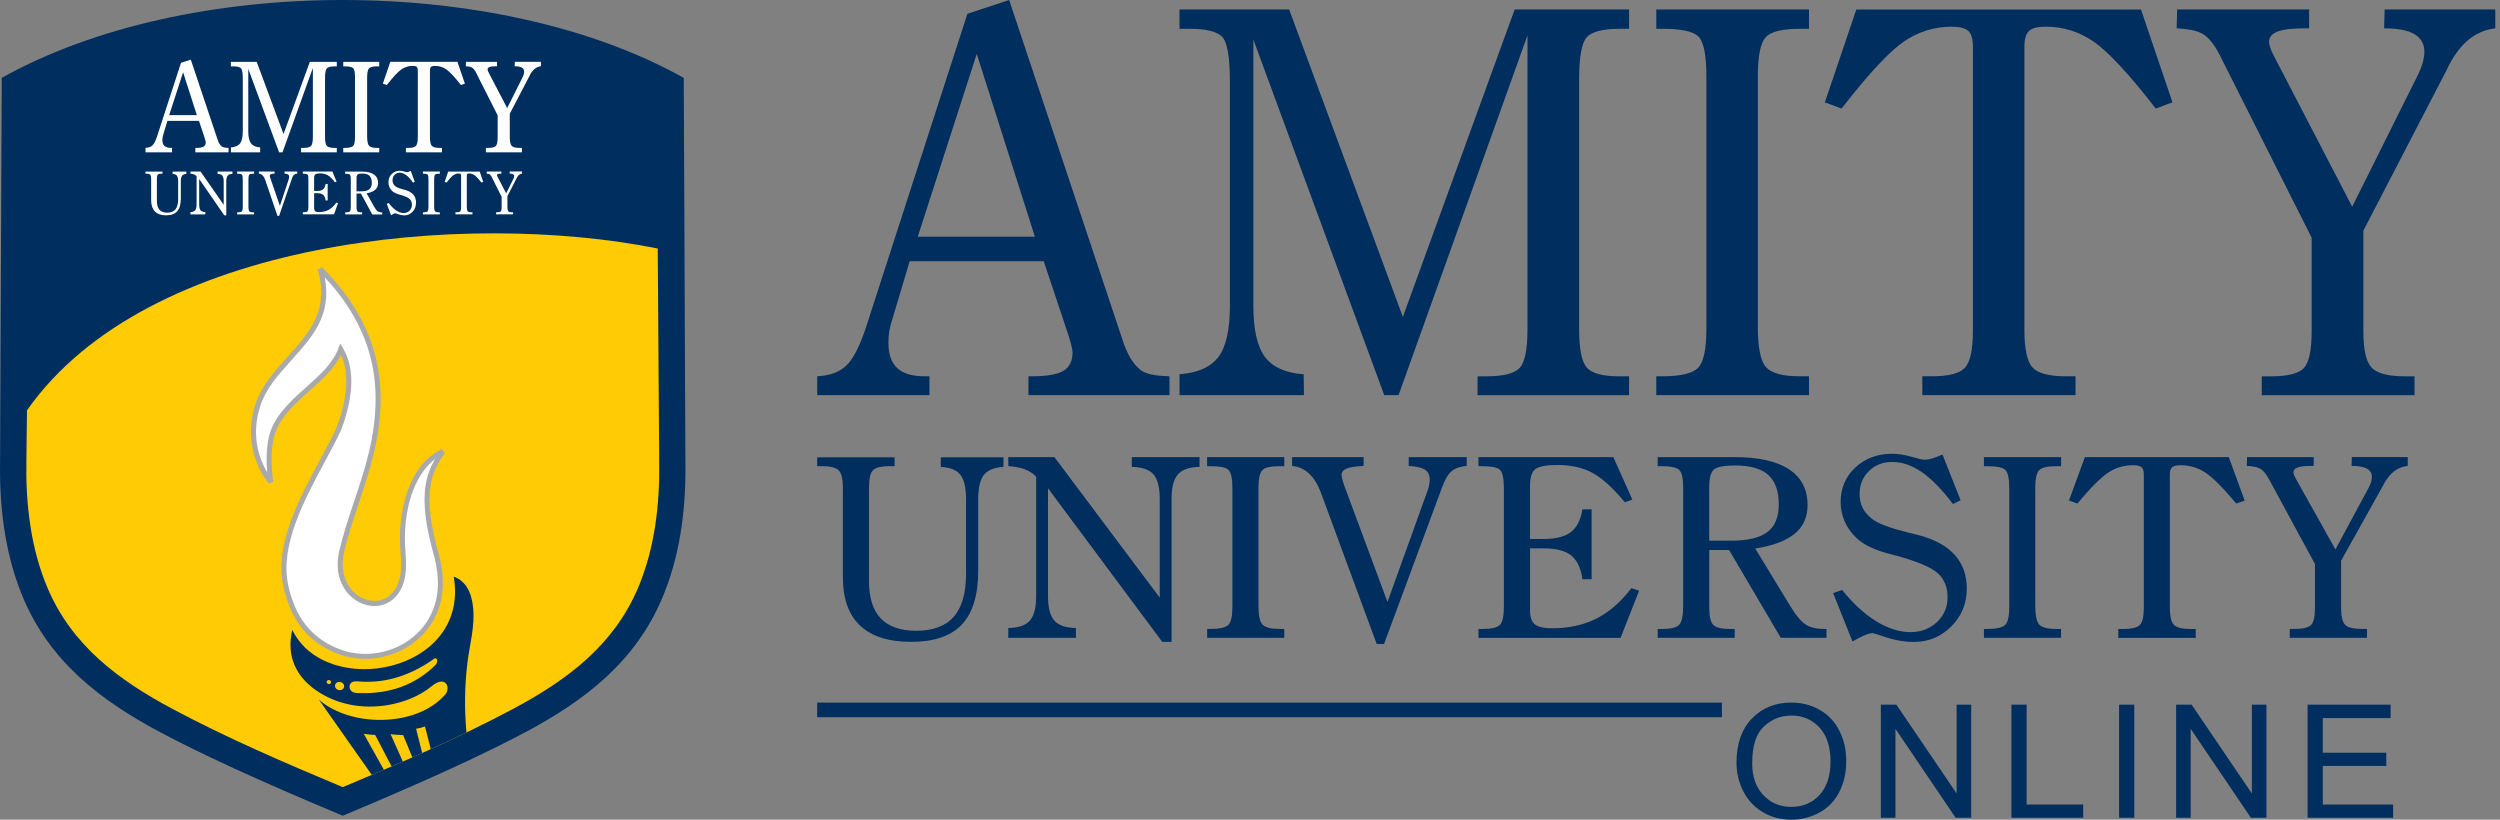 <svg xmlns="http://www.w3.org/2000/svg" width="122" height="40" viewBox="0 0 122 40" fill="none"><rect x="0" y="0" width="122" height="40" fill="#808080" stroke="none"/><g><path fill-rule="evenodd" clip-rule="evenodd" d="M16.726 39.807C20.88 38.072 23.717 36.756 25.648 35.726C28.541 34.183 31.01 32.297 32.328 29.16C33.099 27.328 33.495 25.12 33.447 22.469C33.42 16.244 33.394 10.022 33.367 3.8C24.296 -1.266 9.157 -1.266 0.086 3.798C0.059 10.022 0.031 16.244 0.004 22.469C-0.044 25.12 0.354 27.328 1.123 29.16C2.441 32.297 4.912 34.183 7.805 35.726C9.736 36.758 12.573 38.072 16.725 39.807H16.726Z" fill="#002E5E"></path><path fill-rule="evenodd" clip-rule="evenodd" d="M16.726 38.413C19.516 37.244 22.383 36.012 25.044 34.591C27.678 33.185 29.955 31.495 31.149 28.66C31.962 26.726 32.206 24.572 32.168 22.488V22.471L32.098 12.128C22.717 10.245 7.193 11.632 1.317 20.025L1.287 22.471V22.488C1.25 24.57 1.493 26.726 2.306 28.66C3.498 31.495 5.777 33.185 8.409 34.591C11.07 36.012 13.937 37.246 16.727 38.413H16.726Z" fill="#FFCB05"></path><path fill-rule="evenodd" clip-rule="evenodd" d="M21.608 22.034C20.003 22.78 19.541 25.101 19.651 26.738C19.691 27.367 19.762 28.012 19.499 28.604C18.735 30.316 16.113 29.274 16.677 26.891C17.248 24.472 18.447 22.301 18.45 19.454C18.452 17.106 17.52 15.017 15.622 13.125C16.206 15.184 15.224 16.273 14.105 17.518C13.496 18.196 12.883 18.863 12.587 19.753C12.182 20.968 12.304 22.328 13.211 23.53C13.11 22.768 13.091 22.054 13.223 21.416C13.606 19.542 16.036 18.675 16.626 17.039C17.255 18.073 17.062 19.572 16.512 20.977C15.495 23.134 13.399 26.071 13.942 28.576C14.273 30.102 15.026 31.174 16.424 31.752C18.156 32.468 20.317 31.745 21.147 30.014C21.557 29.16 21.587 28.202 21.317 27.16C20.393 23.959 20.976 22.96 21.608 22.034Z" fill="white"></path><path fill-rule="evenodd" clip-rule="evenodd" d="M21.545 21.929L21.555 21.922L21.71 22.102C21.402 22.555 21.105 23.023 21 23.761C20.892 24.51 20.979 25.544 21.435 27.125V27.129C21.571 27.663 21.633 28.176 21.606 28.665C21.583 29.157 21.468 29.627 21.257 30.068C20.637 31.358 19.307 32.106 17.944 32.148C17.677 32.157 17.411 32.138 17.15 32.091C16.888 32.045 16.63 31.971 16.377 31.868V31.864C15.656 31.567 15.102 31.141 14.684 30.594C14.27 30.047 13.992 29.381 13.824 28.6C13.387 26.589 14.599 24.335 15.637 22.403C15.916 21.882 16.184 21.384 16.401 20.924C16.787 19.935 16.993 18.903 16.852 18.026C16.825 17.859 16.784 17.696 16.73 17.542C16.704 17.467 16.674 17.393 16.64 17.322C16.319 17.99 15.715 18.527 15.105 19.072C14.333 19.761 13.544 20.468 13.344 21.438C13.281 21.748 13.253 22.077 13.254 22.423C13.254 22.77 13.284 23.134 13.334 23.51L13.114 23.6C12.444 22.712 12.191 21.738 12.255 20.795C12.269 20.611 12.292 20.428 12.327 20.249C12.362 20.074 12.41 19.893 12.47 19.716L12.473 19.709C12.77 18.82 13.363 18.158 13.967 17.489L14.018 17.43L14.023 17.424C15.116 16.211 16.071 15.146 15.505 13.155L15.71 13.035C16.669 13.99 17.386 14.999 17.862 16.064C18.34 17.133 18.575 18.258 18.575 19.449C18.575 21.366 18.037 22.974 17.509 24.554C17.248 25.335 16.99 26.11 16.8 26.913C16.602 27.755 16.817 28.418 17.205 28.834C17.375 29.014 17.576 29.149 17.786 29.231C17.997 29.311 18.22 29.341 18.432 29.314C18.82 29.264 19.179 29.02 19.392 28.55C19.624 28.03 19.582 27.453 19.542 26.881L19.532 26.741C19.452 25.544 19.675 23.986 20.414 22.916C20.561 22.704 20.727 22.512 20.916 22.345C21.105 22.176 21.315 22.034 21.55 21.924L21.545 21.929ZM21.218 22.413C21.169 22.451 21.12 22.491 21.074 22.533C20.901 22.687 20.747 22.866 20.613 23.061C19.907 24.079 19.697 25.576 19.775 26.73L19.785 26.87C19.825 27.469 19.868 28.077 19.614 28.655C19.364 29.213 18.93 29.502 18.462 29.563C18.209 29.595 17.946 29.56 17.698 29.466C17.451 29.371 17.218 29.216 17.025 29.007C16.587 28.538 16.341 27.798 16.561 26.865C16.752 26.055 17.013 25.272 17.276 24.484C17.799 22.921 18.328 21.334 18.33 19.457C18.33 18.302 18.102 17.21 17.639 16.173C17.228 15.251 16.632 14.374 15.848 13.536C16.201 15.376 15.265 16.418 14.208 17.596L14.201 17.604L14.15 17.661C13.564 18.312 12.986 18.953 12.707 19.795L12.705 19.801C12.652 19.963 12.607 20.132 12.572 20.306C12.537 20.476 12.515 20.648 12.504 20.818C12.452 21.561 12.612 22.328 13.04 23.051C13.021 22.839 13.011 22.632 13.01 22.43C13.01 22.067 13.04 21.72 13.104 21.396C13.321 20.342 14.138 19.613 14.942 18.895C15.603 18.303 16.253 17.724 16.512 17.001L16.599 16.762L16.734 16.978V16.981H16.735C16.827 17.135 16.903 17.297 16.963 17.465C17.022 17.634 17.065 17.809 17.096 17.991C17.246 18.915 17.032 19.997 16.629 21.024V21.03L16.625 21.034C16.406 21.5 16.136 22 15.855 22.526C14.836 24.42 13.649 26.633 14.065 28.555C14.226 29.299 14.489 29.934 14.884 30.45C15.275 30.963 15.796 31.363 16.474 31.644H16.477C16.709 31.741 16.952 31.811 17.198 31.854C17.446 31.898 17.696 31.916 17.942 31.908C19.219 31.868 20.464 31.17 21.04 29.967C21.237 29.557 21.343 29.119 21.365 28.658C21.39 28.196 21.33 27.708 21.202 27.2C20.734 25.581 20.649 24.514 20.761 23.734C20.841 23.183 21.014 22.775 21.222 22.418L21.218 22.413Z" fill="#A7A9AC"></path><path fill-rule="evenodd" clip-rule="evenodd" d="M44.787 11.552H50.503L47.665 2.631L44.787 11.552ZM39.88 19.284V18.363C40.497 18.33 40.975 18.156 41.308 17.832C41.641 17.514 41.96 16.891 42.264 15.963L47.209 0.674L49.247 0L54.764 16.539C54.88 16.913 55.016 17.223 55.162 17.47C55.309 17.719 55.478 17.911 55.665 18.059C55.79 18.151 55.955 18.221 56.157 18.268C56.361 18.318 56.663 18.348 57.07 18.363V19.284H50.188V18.363H50.364C51.089 18.363 51.601 18.273 51.9 18.093C52.194 17.914 52.34 17.615 52.34 17.187C52.34 17.113 52.319 16.996 52.276 16.829C52.236 16.668 52.181 16.481 52.111 16.272L50.934 12.748H44.393L43.518 15.671C43.466 15.823 43.427 15.989 43.397 16.169C43.367 16.347 43.354 16.531 43.354 16.718C43.354 17.28 43.496 17.694 43.786 17.964C44.071 18.228 44.512 18.363 45.102 18.363H45.357V19.284H39.878H39.88ZM74.541 1.725L68.249 19.284H67.551L61.164 1.929V14.917C61.164 16.087 61.353 16.918 61.734 17.424C62.115 17.924 62.741 18.204 63.619 18.265L63.633 19.284H57.562V18.265C58.458 18.194 59.09 17.911 59.461 17.415C59.834 16.918 60.019 16.087 60.019 14.917V3.998C60.019 2.787 59.893 2.056 59.64 1.794C59.386 1.537 58.868 1.407 58.079 1.407H57.56V0.461H62.909L68.46 15.466L73.916 0.462H79.498V1.407H79.031C78.209 1.407 77.677 1.547 77.43 1.822C77.185 2.101 77.062 2.78 77.062 3.869V16.07C77.062 17.04 77.188 17.664 77.444 17.948C77.699 18.226 78.227 18.365 79.032 18.365H79.499V19.286H72.105V18.365H72.536C73.355 18.365 73.895 18.23 74.155 17.961C74.412 17.686 74.541 17.06 74.541 16.07V1.725ZM88.279 0.462V1.407H87.785C86.955 1.407 86.413 1.547 86.163 1.822C85.908 2.101 85.782 2.745 85.782 3.756V15.938C85.782 16.971 85.916 17.632 86.188 17.924C86.456 18.216 87.006 18.363 87.833 18.363H88.279V19.284H80.827V18.363H81.143C82.004 18.363 82.575 18.228 82.853 17.964C83.135 17.692 83.272 17.053 83.272 16.044V3.754C83.272 2.691 83.143 2.034 82.879 1.78C82.621 1.532 82.058 1.407 81.196 1.407H80.828V0.461H88.281L88.279 0.462ZM104.479 0.462L106.016 4.992L105.203 5.298C103.895 3.613 102.886 2.528 102.174 2.034C101.465 1.545 100.685 1.302 99.828 1.302C99.439 1.302 99.17 1.372 99.021 1.505C98.869 1.642 98.791 1.899 98.791 2.273V16.095C98.791 17.035 98.925 17.651 99.189 17.936C99.455 18.22 99.997 18.363 100.819 18.363H101.286V19.284H93.809V18.363H94.276C95.09 18.363 95.626 18.224 95.885 17.951C96.148 17.671 96.279 17.061 96.279 16.117V2.274C96.279 1.901 96.201 1.644 96.051 1.507C95.898 1.373 95.63 1.303 95.242 1.303C94.386 1.303 93.607 1.547 92.896 2.036C92.187 2.528 91.175 3.613 89.868 5.299L89.054 4.994L90.588 0.464H104.479V0.462ZM112.809 11.6L108.296 2.633C108.039 2.149 107.775 1.827 107.501 1.66C107.219 1.498 106.795 1.408 106.22 1.382L106.245 0.462H112.685V1.382H112.456C111.855 1.382 111.417 1.435 111.144 1.543C110.869 1.647 110.73 1.814 110.73 2.032C110.73 2.129 110.755 2.241 110.808 2.376C110.854 2.516 110.963 2.735 111.122 3.03L114.787 10.087L118.006 3.631C118.106 3.426 118.183 3.23 118.235 3.047C118.281 2.863 118.309 2.693 118.309 2.533C118.309 2.149 118.149 1.862 117.829 1.669C117.507 1.478 117.01 1.382 116.345 1.382L116.371 0.462H121.77V1.382C120.823 1.49 120.07 2.096 119.502 3.194C119.451 3.302 119.413 3.386 119.386 3.437L115.332 11.256V16.17C115.332 17.063 115.466 17.652 115.732 17.938C116 18.221 116.54 18.365 117.362 18.365H117.829V19.286H110.373V18.365H110.846C111.638 18.365 112.164 18.23 112.425 17.966C112.681 17.694 112.809 17.09 112.809 16.145V11.6Z" fill="#002E5E"></path><path fill-rule="evenodd" clip-rule="evenodd" d="M45.911 22.786V22.319H48.969V22.786C48.521 22.811 48.204 22.939 48.017 23.172C47.833 23.403 47.736 23.797 47.736 24.352V27.843C47.736 29.035 47.471 29.913 46.939 30.475C46.409 31.041 45.582 31.322 44.471 31.322C43.359 31.322 42.536 31.06 41.974 30.53C41.411 30.002 41.133 29.216 41.133 28.171V23.802C41.133 23.372 41.065 23.089 40.929 22.953C40.79 22.819 40.515 22.749 40.103 22.749H39.878V22.319H43.656V22.749H43.42C43.003 22.749 42.733 22.814 42.602 22.945C42.473 23.074 42.407 23.372 42.407 23.836V28.368C42.407 29.176 42.6 29.78 42.984 30.182C43.369 30.582 43.95 30.782 44.732 30.782C45.515 30.782 46.15 30.552 46.544 30.097C46.942 29.64 47.142 28.951 47.142 28.027V24.35C47.142 23.794 47.049 23.4 46.865 23.167C46.681 22.936 46.361 22.81 45.91 22.786H45.911ZM51.454 22.307L56.595 29.163V24.352C56.595 23.78 56.492 23.38 56.286 23.145C56.078 22.913 55.727 22.792 55.232 22.785V22.307H58.537V22.785C58.044 22.792 57.694 22.913 57.486 23.145C57.277 23.38 57.172 23.78 57.172 24.352V31.322H56.717L51.142 23.827V29.08C51.142 29.652 51.243 30.052 51.451 30.286C51.658 30.517 52.008 30.639 52.505 30.647V31.125H49.202L49.207 30.647C49.702 30.639 50.055 30.517 50.257 30.286C50.463 30.052 50.565 29.652 50.565 29.08V23.263C50.412 23.103 50.224 22.983 50.005 22.9C49.785 22.816 49.519 22.764 49.207 22.747L49.202 22.307H51.454ZM62.673 22.307V22.749H62.425C62.005 22.749 61.731 22.814 61.605 22.942C61.476 23.074 61.412 23.375 61.412 23.849V29.557C61.412 30.038 61.48 30.349 61.618 30.486C61.753 30.622 62.031 30.692 62.448 30.692H62.672V31.124H58.909V30.692H59.069C59.503 30.692 59.793 30.628 59.932 30.505C60.073 30.378 60.142 30.078 60.142 29.605V23.849C60.142 23.35 60.078 23.042 59.943 22.924C59.812 22.806 59.528 22.749 59.092 22.749H58.907V22.307H62.67H62.673ZM67.184 31.428L64.486 24.113C64.478 24.092 64.472 24.07 64.463 24.048C64.156 23.23 63.686 22.792 63.054 22.738V22.308H66.545V22.738C66.141 22.758 65.862 22.802 65.705 22.869C65.547 22.938 65.468 23.041 65.468 23.181C65.468 23.225 65.483 23.3 65.511 23.41C65.537 23.517 65.578 23.638 65.629 23.775L67.709 29.376L69.662 23.953C69.702 23.844 69.728 23.747 69.744 23.656C69.763 23.567 69.771 23.481 69.771 23.402C69.771 23.183 69.693 23.022 69.537 22.919C69.382 22.821 69.117 22.758 68.745 22.738V22.308H71.576V22.738C71.259 22.763 71.016 22.844 70.844 22.988C70.675 23.128 70.522 23.383 70.383 23.755L67.541 31.428H67.182H67.184ZM72.149 31.125V30.694H72.366C72.783 30.694 73.059 30.627 73.191 30.497C73.325 30.366 73.39 30.061 73.39 29.582V23.838C73.39 23.349 73.325 23.044 73.196 22.925C73.064 22.808 72.776 22.75 72.328 22.75H72.149V22.308H78.731L79.659 24.383L79.294 24.512C78.718 23.816 78.192 23.338 77.718 23.08C77.245 22.821 76.674 22.691 76.002 22.691C75.459 22.691 75.101 22.758 74.927 22.891C74.752 23.024 74.665 23.299 74.665 23.708V26.303H75.32C75.92 26.303 76.366 26.19 76.657 25.968C76.949 25.745 77.137 25.375 77.222 24.856H77.67V28.265H77.222C77.15 27.726 76.965 27.342 76.676 27.107C76.384 26.875 75.929 26.759 75.322 26.759H74.666V29.783C74.666 30.118 74.746 30.347 74.902 30.472C75.06 30.597 75.347 30.66 75.753 30.66C76.565 30.66 77.283 30.5 77.909 30.185C78.533 29.868 79.101 29.374 79.61 28.701L79.989 28.826L79.083 31.128H72.149V31.125ZM86.902 31.125L84.379 26.84H83.412V29.666C83.412 30.091 83.48 30.368 83.613 30.5C83.748 30.628 84.02 30.694 84.432 30.694H84.654V31.125H80.896V30.694H81.115C81.533 30.694 81.808 30.627 81.94 30.494C82.073 30.36 82.139 30.046 82.139 29.547V23.778C82.139 23.336 82.073 23.055 81.943 22.931C81.811 22.811 81.528 22.749 81.089 22.749H80.896V22.307H84.641C85.811 22.307 86.699 22.505 87.302 22.902C87.906 23.297 88.209 23.881 88.209 24.651C88.209 25.233 88.002 25.695 87.583 26.043C87.17 26.389 86.525 26.631 85.655 26.768L87.384 29.607C87.662 30.063 87.915 30.355 88.135 30.491C88.362 30.628 88.66 30.694 89.037 30.694H89.133V31.125H86.903H86.902ZM83.412 26.386H84.461C85.286 26.386 85.882 26.245 86.251 25.962C86.62 25.683 86.804 25.231 86.804 24.609C86.804 23.958 86.63 23.48 86.287 23.175C85.945 22.866 85.403 22.714 84.665 22.714C84.145 22.714 83.806 22.778 83.647 22.907C83.491 23.033 83.411 23.316 83.411 23.755V26.386H83.412ZM90.399 31.299L89.457 28.944L89.897 28.79C90.422 29.447 90.976 29.955 91.552 30.313C92.131 30.669 92.691 30.847 93.233 30.847C93.746 30.847 94.177 30.685 94.523 30.358C94.868 30.033 95.041 29.627 95.041 29.143C95.041 28.659 94.882 28.259 94.564 27.974C94.246 27.688 93.591 27.409 92.601 27.134C92.543 27.12 92.451 27.093 92.326 27.062C91.536 26.865 90.963 26.599 90.61 26.268C90.355 26.028 90.16 25.758 90.024 25.458C89.891 25.156 89.823 24.837 89.823 24.503C89.823 23.827 90.06 23.263 90.539 22.816C91.019 22.367 91.618 22.143 92.339 22.143C92.621 22.143 92.932 22.191 93.276 22.289C93.617 22.386 93.823 22.435 93.891 22.435C94.009 22.435 94.144 22.414 94.292 22.369C94.444 22.327 94.61 22.263 94.793 22.18L95.677 24.409L95.305 24.6C94.789 23.908 94.287 23.391 93.801 23.052C93.314 22.713 92.833 22.544 92.352 22.544C91.872 22.544 91.506 22.692 91.201 22.989C90.898 23.288 90.748 23.66 90.748 24.111C90.748 24.362 90.796 24.586 90.895 24.781C90.992 24.978 91.15 25.159 91.361 25.326C91.647 25.55 92.231 25.768 93.116 25.989C93.329 26.04 93.493 26.081 93.602 26.107C94.399 26.315 94.99 26.637 95.386 27.073C95.781 27.51 95.978 28.059 95.978 28.721C95.978 29.451 95.727 30.068 95.222 30.571C94.719 31.074 94.104 31.327 93.38 31.327C92.955 31.327 92.525 31.255 92.085 31.114C91.647 30.971 91.414 30.897 91.389 30.897C91.29 30.897 91.165 30.93 91.013 30.991C90.862 31.052 90.659 31.156 90.404 31.302L90.399 31.299ZM100.581 22.308V22.75H100.332C99.914 22.75 99.639 22.816 99.512 22.944C99.382 23.075 99.32 23.377 99.32 23.85V29.558C99.32 30.04 99.387 30.35 99.525 30.488C99.66 30.624 99.939 30.694 100.355 30.694H100.581V31.125H96.816V30.694H96.976C97.411 30.694 97.699 30.63 97.839 30.507C97.982 30.38 98.052 30.08 98.052 29.607V23.85C98.052 23.352 97.986 23.044 97.852 22.925C97.721 22.808 97.437 22.75 97.001 22.75H96.816V22.308H100.581ZM108.765 22.308L109.541 24.43L109.129 24.573C108.469 23.783 107.957 23.275 107.598 23.046C107.24 22.816 106.847 22.703 106.414 22.703C106.218 22.703 106.081 22.736 106.005 22.799C105.928 22.863 105.888 22.983 105.888 23.16V29.633C105.888 30.074 105.956 30.363 106.091 30.496C106.226 30.63 106.499 30.696 106.914 30.696H107.15V31.127H103.372V30.696H103.608C104.017 30.696 104.289 30.63 104.421 30.502C104.554 30.369 104.619 30.085 104.619 29.643V23.156C104.619 22.98 104.579 22.86 104.503 22.797C104.426 22.735 104.291 22.702 104.094 22.702C103.66 22.702 103.267 22.816 102.908 23.044C102.549 23.274 102.038 23.781 101.379 24.572L100.966 24.428L101.742 22.307H108.76L108.765 22.308ZM112.972 27.526L110.693 23.324C110.565 23.097 110.43 22.947 110.292 22.867C110.148 22.792 109.934 22.749 109.643 22.736L109.656 22.307H112.908V22.736H112.791C112.488 22.736 112.266 22.761 112.129 22.811C111.989 22.861 111.919 22.938 111.919 23.039C111.919 23.085 111.932 23.138 111.957 23.2C111.983 23.266 112.037 23.367 112.118 23.506L113.969 26.812L115.596 23.789C115.645 23.692 115.686 23.6 115.711 23.516C115.734 23.43 115.747 23.35 115.747 23.274C115.747 23.096 115.667 22.96 115.505 22.87C115.344 22.78 115.092 22.735 114.756 22.735L114.769 22.305H117.498V22.735C117.018 22.786 116.638 23.069 116.352 23.583C116.325 23.634 116.305 23.674 116.292 23.698L114.246 27.362V29.665C114.246 30.082 114.313 30.358 114.446 30.492C114.581 30.627 114.855 30.692 115.271 30.692H115.507V31.124H111.741V30.692H111.98C112.38 30.692 112.646 30.628 112.776 30.505C112.907 30.378 112.971 30.094 112.971 29.652V27.524L112.972 27.526Z" fill="#002E5E"></path><path fill-rule="evenodd" clip-rule="evenodd" d="M8.257 5.62H9.606L8.935 3.526L8.256 5.62H8.257ZM7.102 7.435V7.218C7.247 7.21 7.36 7.169 7.44 7.094C7.518 7.021 7.593 6.874 7.665 6.655L8.832 3.067L9.311 2.91L10.611 6.79C10.64 6.879 10.67 6.951 10.705 7.009C10.739 7.068 10.78 7.113 10.823 7.148C10.853 7.168 10.891 7.184 10.939 7.196C10.988 7.208 11.057 7.215 11.154 7.218V7.435H9.533V7.218H9.576C9.747 7.218 9.867 7.196 9.937 7.154C10.005 7.113 10.04 7.041 10.04 6.942C10.04 6.924 10.035 6.897 10.025 6.859C10.015 6.82 10.004 6.777 9.987 6.727L9.709 5.899H8.168L7.963 6.585C7.949 6.622 7.941 6.66 7.934 6.702C7.928 6.744 7.924 6.787 7.924 6.83C7.924 6.962 7.958 7.059 8.026 7.123C8.094 7.184 8.197 7.216 8.337 7.216H8.397V7.433H7.107L7.102 7.435ZM15.269 3.314L13.786 7.435H13.621L12.116 3.362V6.41C12.116 6.684 12.161 6.879 12.251 6.997C12.341 7.116 12.489 7.179 12.696 7.194V7.435H11.269V7.194C11.48 7.178 11.63 7.113 11.717 6.996C11.805 6.879 11.848 6.684 11.848 6.41V3.848C11.848 3.564 11.818 3.392 11.757 3.33C11.698 3.27 11.575 3.239 11.39 3.239H11.267V3.018H12.527L13.836 6.54L15.121 3.018H16.436V3.239H16.326C16.133 3.239 16.009 3.274 15.949 3.337C15.89 3.401 15.862 3.561 15.862 3.816V6.68C15.862 6.909 15.892 7.054 15.952 7.121C16.012 7.186 16.135 7.218 16.326 7.218H16.436V7.435H14.693V7.218H14.795C14.988 7.218 15.116 7.186 15.176 7.123C15.238 7.058 15.268 6.911 15.268 6.68V3.314H15.269ZM18.506 3.018V3.239H18.389C18.194 3.239 18.066 3.274 18.006 3.337C17.946 3.401 17.916 3.554 17.916 3.791V6.65C17.916 6.891 17.948 7.048 18.011 7.116C18.076 7.184 18.204 7.218 18.401 7.218H18.506V7.435H16.751V7.218H16.826C17.027 7.218 17.162 7.186 17.227 7.124C17.294 7.061 17.325 6.911 17.325 6.673V3.788C17.325 3.543 17.297 3.386 17.234 3.327C17.174 3.27 17.041 3.239 16.838 3.239H16.751V3.018H18.506ZM22.323 3.018L22.686 4.08L22.494 4.15C22.186 3.755 21.947 3.501 21.779 3.386C21.614 3.272 21.429 3.215 21.226 3.215C21.136 3.215 21.071 3.23 21.036 3.264C20.999 3.295 20.981 3.356 20.981 3.442V6.687C20.981 6.907 21.013 7.051 21.074 7.119C21.138 7.184 21.266 7.218 21.459 7.218H21.569V7.435H19.808V7.218H19.917C20.109 7.218 20.235 7.186 20.295 7.121C20.358 7.056 20.389 6.912 20.389 6.692V3.441C20.389 3.354 20.37 3.294 20.334 3.262C20.299 3.229 20.235 3.214 20.144 3.214C19.942 3.214 19.758 3.272 19.591 3.384C19.425 3.499 19.186 3.755 18.877 4.149L18.684 4.079L19.047 3.017H22.318L22.323 3.018ZM24.286 5.631L23.222 3.526C23.162 3.412 23.1 3.339 23.035 3.299C22.969 3.26 22.869 3.239 22.732 3.234L22.739 3.018H24.256V3.234H24.201C24.059 3.234 23.956 3.245 23.891 3.27C23.826 3.295 23.793 3.335 23.793 3.386C23.793 3.407 23.799 3.434 23.811 3.467C23.823 3.499 23.848 3.551 23.886 3.619L24.75 5.274L25.508 3.76C25.531 3.711 25.549 3.666 25.561 3.621C25.571 3.579 25.578 3.541 25.578 3.501C25.578 3.411 25.541 3.342 25.466 3.299C25.391 3.254 25.273 3.232 25.116 3.232L25.123 3.017H26.395V3.232C26.172 3.257 25.994 3.401 25.86 3.658C25.849 3.684 25.839 3.703 25.834 3.716L24.877 5.551V6.704C24.877 6.912 24.908 7.051 24.971 7.119C25.035 7.184 25.163 7.218 25.356 7.218H25.468V7.435H23.711V7.218H23.823C24.009 7.218 24.133 7.186 24.196 7.124C24.256 7.061 24.286 6.917 24.286 6.697V5.631Z" fill="white"></path><path fill-rule="evenodd" clip-rule="evenodd" d="M8.423 8.485V8.375H9.094V8.485C8.996 8.492 8.928 8.522 8.886 8.577C8.846 8.632 8.824 8.726 8.824 8.856V9.684C8.824 9.967 8.766 10.175 8.649 10.307C8.533 10.443 8.352 10.508 8.108 10.508C7.865 10.508 7.684 10.446 7.561 10.321C7.438 10.194 7.376 10.008 7.376 9.761V8.726C7.376 8.624 7.361 8.557 7.329 8.524C7.301 8.492 7.239 8.475 7.15 8.475H7.1V8.374H7.929V8.475H7.877C7.785 8.475 7.727 8.49 7.697 8.522C7.671 8.554 7.656 8.622 7.656 8.734V9.808C7.656 9.997 7.697 10.142 7.782 10.237C7.867 10.332 7.995 10.379 8.165 10.379C8.335 10.379 8.476 10.324 8.563 10.217C8.649 10.108 8.694 9.945 8.694 9.726V8.854C8.694 8.723 8.673 8.629 8.633 8.574C8.593 8.521 8.523 8.49 8.423 8.484V8.485ZM9.788 8.372L10.917 9.995V8.856C10.917 8.721 10.894 8.626 10.849 8.571C10.804 8.515 10.727 8.487 10.617 8.485V8.372H11.343V8.485C11.235 8.487 11.158 8.515 11.113 8.571C11.067 8.626 11.042 8.721 11.042 8.856V10.508H10.944L9.72 8.733V9.978C9.72 10.114 9.742 10.207 9.788 10.264C9.833 10.319 9.91 10.347 10.02 10.349V10.463H9.294V10.349C9.404 10.347 9.48 10.319 9.525 10.264C9.57 10.207 9.593 10.114 9.593 9.978V8.599C9.558 8.561 9.518 8.532 9.47 8.512C9.422 8.49 9.362 8.48 9.295 8.475V8.372H9.788ZM12.4 8.372V8.477H12.345C12.252 8.477 12.192 8.492 12.167 8.524C12.137 8.556 12.124 8.626 12.124 8.738V10.09C12.124 10.205 12.139 10.279 12.169 10.311C12.197 10.344 12.259 10.361 12.35 10.361H12.4V10.463H11.573V10.361H11.608C11.703 10.361 11.766 10.346 11.798 10.316C11.829 10.286 11.846 10.214 11.846 10.102V8.738C11.846 8.619 11.831 8.547 11.801 8.519C11.773 8.492 11.709 8.477 11.614 8.477H11.573V8.372H12.4ZM13.539 10.533L12.948 8.798C12.948 8.798 12.943 8.788 12.943 8.783C12.875 8.589 12.773 8.485 12.633 8.472V8.37H13.399V8.472C13.311 8.475 13.249 8.487 13.216 8.502C13.181 8.521 13.164 8.544 13.164 8.577C13.164 8.587 13.166 8.606 13.174 8.631C13.181 8.656 13.189 8.684 13.201 8.718L13.659 10.043L14.087 8.759C14.095 8.733 14.1 8.709 14.103 8.689C14.108 8.667 14.11 8.647 14.11 8.629C14.11 8.577 14.092 8.539 14.058 8.515C14.023 8.492 13.967 8.475 13.885 8.472V8.37H14.506V8.472C14.436 8.479 14.383 8.499 14.346 8.532C14.306 8.566 14.275 8.626 14.245 8.714L13.622 10.533H13.544H13.539ZM14.777 10.461V10.359H14.826C14.917 10.359 14.977 10.344 15.005 10.312C15.036 10.28 15.049 10.209 15.049 10.095V8.734C15.049 8.617 15.036 8.547 15.007 8.519C14.979 8.492 14.916 8.477 14.816 8.477H14.777V8.372H16.223L16.425 8.865L16.346 8.895C16.219 8.729 16.104 8.616 15.999 8.556C15.896 8.494 15.77 8.462 15.621 8.462C15.503 8.462 15.425 8.477 15.387 8.51C15.348 8.541 15.329 8.606 15.329 8.703V9.319H15.473C15.605 9.319 15.703 9.292 15.768 9.239C15.831 9.187 15.873 9.098 15.891 8.975H15.989V9.783H15.891C15.874 9.656 15.835 9.564 15.771 9.509C15.706 9.452 15.608 9.427 15.475 9.427H15.33V10.144C15.33 10.224 15.348 10.277 15.382 10.307C15.417 10.336 15.48 10.351 15.568 10.351C15.746 10.351 15.903 10.314 16.041 10.239C16.179 10.164 16.302 10.047 16.414 9.886L16.497 9.915L16.299 10.461H14.776H14.777ZM18.165 10.461L17.613 9.446H17.399V10.115C17.399 10.215 17.414 10.282 17.443 10.314C17.473 10.344 17.533 10.361 17.622 10.361H17.672V10.463H16.847V10.361H16.895C16.987 10.361 17.047 10.346 17.075 10.314C17.105 10.282 17.118 10.207 17.118 10.09V8.724C17.118 8.619 17.103 8.552 17.075 8.524C17.047 8.495 16.985 8.48 16.888 8.48H16.845V8.375H17.668C17.924 8.375 18.119 8.422 18.252 8.517C18.383 8.611 18.452 8.749 18.452 8.931C18.452 9.068 18.405 9.178 18.313 9.26C18.224 9.342 18.082 9.399 17.891 9.432L18.268 10.105C18.33 10.214 18.385 10.282 18.433 10.314C18.483 10.347 18.548 10.364 18.631 10.364H18.653V10.466H18.164L18.165 10.461ZM17.399 9.337H17.629C17.809 9.337 17.941 9.304 18.022 9.237C18.102 9.17 18.144 9.065 18.144 8.918C18.144 8.771 18.105 8.651 18.03 8.577C17.956 8.504 17.837 8.469 17.674 8.469C17.561 8.469 17.486 8.484 17.451 8.514C17.416 8.544 17.399 8.611 17.399 8.714V9.337ZM19.081 10.503L18.874 9.945L18.971 9.908C19.086 10.063 19.207 10.185 19.334 10.269C19.46 10.354 19.584 10.396 19.703 10.396C19.817 10.396 19.91 10.357 19.986 10.28C20.063 10.205 20.101 10.107 20.101 9.993C20.101 9.88 20.065 9.783 19.997 9.716C19.927 9.648 19.783 9.581 19.565 9.516C19.552 9.512 19.532 9.506 19.505 9.499C19.332 9.452 19.206 9.389 19.128 9.312C19.073 9.252 19.029 9.19 18.999 9.118C18.971 9.047 18.956 8.971 18.956 8.893C18.956 8.734 19.008 8.599 19.113 8.494C19.217 8.389 19.349 8.334 19.507 8.334C19.57 8.334 19.637 8.345 19.713 8.369C19.787 8.392 19.833 8.404 19.848 8.404C19.873 8.404 19.903 8.399 19.936 8.387C19.968 8.377 20.005 8.362 20.046 8.342L20.239 8.871L20.158 8.916C20.045 8.751 19.935 8.629 19.827 8.549C19.718 8.469 19.615 8.427 19.509 8.427C19.402 8.427 19.322 8.464 19.256 8.532C19.189 8.602 19.156 8.691 19.156 8.798C19.156 8.858 19.166 8.91 19.187 8.956C19.207 9.003 19.242 9.047 19.289 9.087C19.352 9.14 19.48 9.192 19.675 9.244C19.722 9.257 19.757 9.265 19.782 9.272C19.956 9.322 20.086 9.397 20.173 9.501C20.261 9.604 20.303 9.736 20.303 9.893C20.303 10.065 20.248 10.212 20.136 10.331C20.026 10.451 19.892 10.511 19.732 10.511C19.639 10.511 19.544 10.494 19.447 10.461C19.351 10.424 19.299 10.409 19.294 10.409C19.272 10.409 19.244 10.416 19.211 10.432C19.177 10.446 19.134 10.471 19.076 10.506L19.081 10.503ZM21.465 8.372V8.477H21.41C21.318 8.477 21.258 8.492 21.23 8.524C21.202 8.556 21.187 8.626 21.187 8.738V10.09C21.187 10.205 21.203 10.279 21.232 10.311C21.262 10.344 21.323 10.361 21.413 10.361H21.463V10.463H20.637V10.361H20.674C20.769 10.361 20.831 10.346 20.862 10.316C20.894 10.286 20.909 10.214 20.909 10.102V8.738C20.909 8.619 20.894 8.547 20.866 8.519C20.837 8.492 20.774 8.477 20.677 8.477H20.637V8.372H21.463H21.465ZM23.411 8.372L23.581 8.876L23.491 8.908C23.348 8.721 23.234 8.602 23.154 8.547C23.076 8.492 22.991 8.465 22.893 8.465C22.852 8.465 22.823 8.474 22.805 8.487C22.788 8.502 22.78 8.531 22.78 8.572V10.107C22.78 10.212 22.795 10.279 22.825 10.311C22.853 10.342 22.915 10.359 23.005 10.359H23.056V10.461H22.226V10.359H22.279C22.369 10.359 22.429 10.344 22.457 10.314C22.485 10.282 22.502 10.215 22.502 10.11V8.574C22.502 8.532 22.494 8.504 22.475 8.489C22.46 8.474 22.43 8.467 22.385 8.467C22.291 8.467 22.206 8.494 22.127 8.549C22.047 8.604 21.936 8.723 21.791 8.911L21.701 8.878L21.871 8.374H23.413L23.411 8.372ZM24.481 9.609L23.982 8.612C23.954 8.559 23.924 8.522 23.894 8.504C23.862 8.487 23.815 8.477 23.75 8.474L23.754 8.372H24.468V8.474H24.443C24.376 8.474 24.328 8.48 24.298 8.492C24.268 8.504 24.252 8.522 24.252 8.546C24.252 8.557 24.253 8.571 24.26 8.584C24.265 8.599 24.276 8.622 24.295 8.656L24.701 9.437L25.057 8.721C25.069 8.698 25.077 8.676 25.082 8.656C25.087 8.636 25.092 8.616 25.092 8.599C25.092 8.556 25.074 8.524 25.037 8.504C25.001 8.482 24.947 8.47 24.872 8.47L24.876 8.369H25.475V8.47C25.37 8.484 25.287 8.551 25.224 8.672C25.219 8.684 25.214 8.694 25.21 8.699L24.763 9.568V10.114C24.763 10.214 24.778 10.277 24.806 10.311C24.836 10.342 24.894 10.359 24.986 10.359H25.037V10.461H24.21V10.359H24.263C24.35 10.359 24.41 10.344 24.438 10.314C24.466 10.284 24.48 10.215 24.48 10.112V9.608L24.481 9.609Z" fill="white"></path><path fill-rule="evenodd" clip-rule="evenodd" d="M14.265 30.744C15.925 34.146 22.948 32.843 22.143 28.141C22.705 28.335 23.013 28.874 23.09 29.667C23.178 30.581 22.92 31.447 22.81 32.347C22.675 33.475 22.657 34.54 22.762 35.744C22.186 36.021 21.607 36.292 21.022 36.556C20.924 36.183 20.827 35.811 20.739 35.45C20.604 35.502 20.448 35.542 20.305 35.564C20.401 35.958 20.503 36.35 20.603 36.744L20.122 36.958C19.972 36.594 19.82 36.23 19.675 35.874C19.487 35.864 19.234 35.854 19.061 35.826C19.258 36.263 19.457 36.714 19.657 37.162L19.109 37.399C18.843 36.889 18.573 36.368 18.31 35.867C18.117 35.859 17.932 35.837 17.753 35.811C18.074 36.384 18.407 36.98 18.732 37.562L18.144 37.815L15.559 34.139C17.06 35.47 20.213 35.507 21.648 33.979C22.064 33.633 21.781 32.892 21.07 33.483C20.478 33.97 19.7 34.281 18.903 34.411C17.676 34.614 16.398 34.385 15.374 33.652C14.543 33.056 13.942 32.11 14.263 30.744H14.265ZM16.068 33.186C16.128 33.199 16.168 33.252 16.156 33.306C16.146 33.359 16.09 33.393 16.03 33.381C15.97 33.369 15.93 33.314 15.941 33.261C15.951 33.207 16.01 33.174 16.07 33.186H16.068ZM16.611 33.283C16.732 33.308 16.812 33.416 16.792 33.525C16.769 33.633 16.652 33.702 16.531 33.677C16.411 33.652 16.328 33.543 16.351 33.433C16.373 33.324 16.489 33.256 16.612 33.283H16.611ZM17.072 33.418C17.038 33.515 17.057 33.647 17.158 33.733C17.276 33.834 17.426 33.819 17.57 33.824C19.058 33.864 20.283 33.408 21.249 32.454C21.385 32.306 21.36 32.105 21.217 32.124C20.122 32.915 18.885 33.354 17.578 33.259C17.428 33.249 17.145 33.206 17.072 33.418Z" fill="#002E5E"></path><path d="M39.878 34.286H84.029V35H39.878V34.286Z" fill="#002E5E"></path><path d="M84.741 37.217C84.741 37.702 84.85 38.166 85.063 38.597C85.282 39.029 85.595 39.376 86.008 39.622C86.421 39.876 86.892 40 87.422 40C87.908 40 88.361 39.884 88.775 39.66C89.196 39.437 89.525 39.097 89.752 38.658C89.98 38.219 90.095 37.717 90.095 37.154C90.095 36.591 89.986 36.106 89.767 35.674C89.548 35.234 89.235 34.895 88.822 34.655C88.406 34.409 87.938 34.286 87.422 34.286C86.632 34.286 85.991 34.548 85.491 35.065C84.991 35.589 84.741 36.306 84.741 37.215V37.217ZM85.508 37.232C85.508 36.4 85.695 35.806 86.079 35.451C86.453 35.096 86.907 34.919 87.431 34.919C87.797 34.919 88.127 35.012 88.423 35.197C88.72 35.382 88.947 35.644 89.103 35.976C89.251 36.307 89.329 36.7 89.329 37.156C89.329 37.866 89.149 38.412 88.79 38.798C88.43 39.184 87.97 39.376 87.414 39.376C86.859 39.376 86.413 39.183 86.053 38.805C85.685 38.419 85.506 37.895 85.506 37.232H85.508ZM91.785 39.907H92.497V35.566L95.436 39.907H96.194V34.388H95.483V38.721L92.544 34.388H91.785V39.907ZM98.157 39.907H101.66V39.26H98.9V34.388H98.157V39.907ZM103.411 39.907H104.154V34.388H103.411V39.907ZM106.194 39.907H106.905V35.566L109.844 39.907H110.602V34.388H109.891V38.721L106.952 34.388H106.194V39.907ZM112.612 39.907H116.786V39.26H113.353V37.379H116.45V36.732H113.353V35.043H116.661V34.388H112.61V39.907H112.612Z" fill="#002E5E"></path></g><defs><clipPath id="clip0_2083_633"><rect width="122" height="40" fill="white"></rect></clipPath></defs></svg>